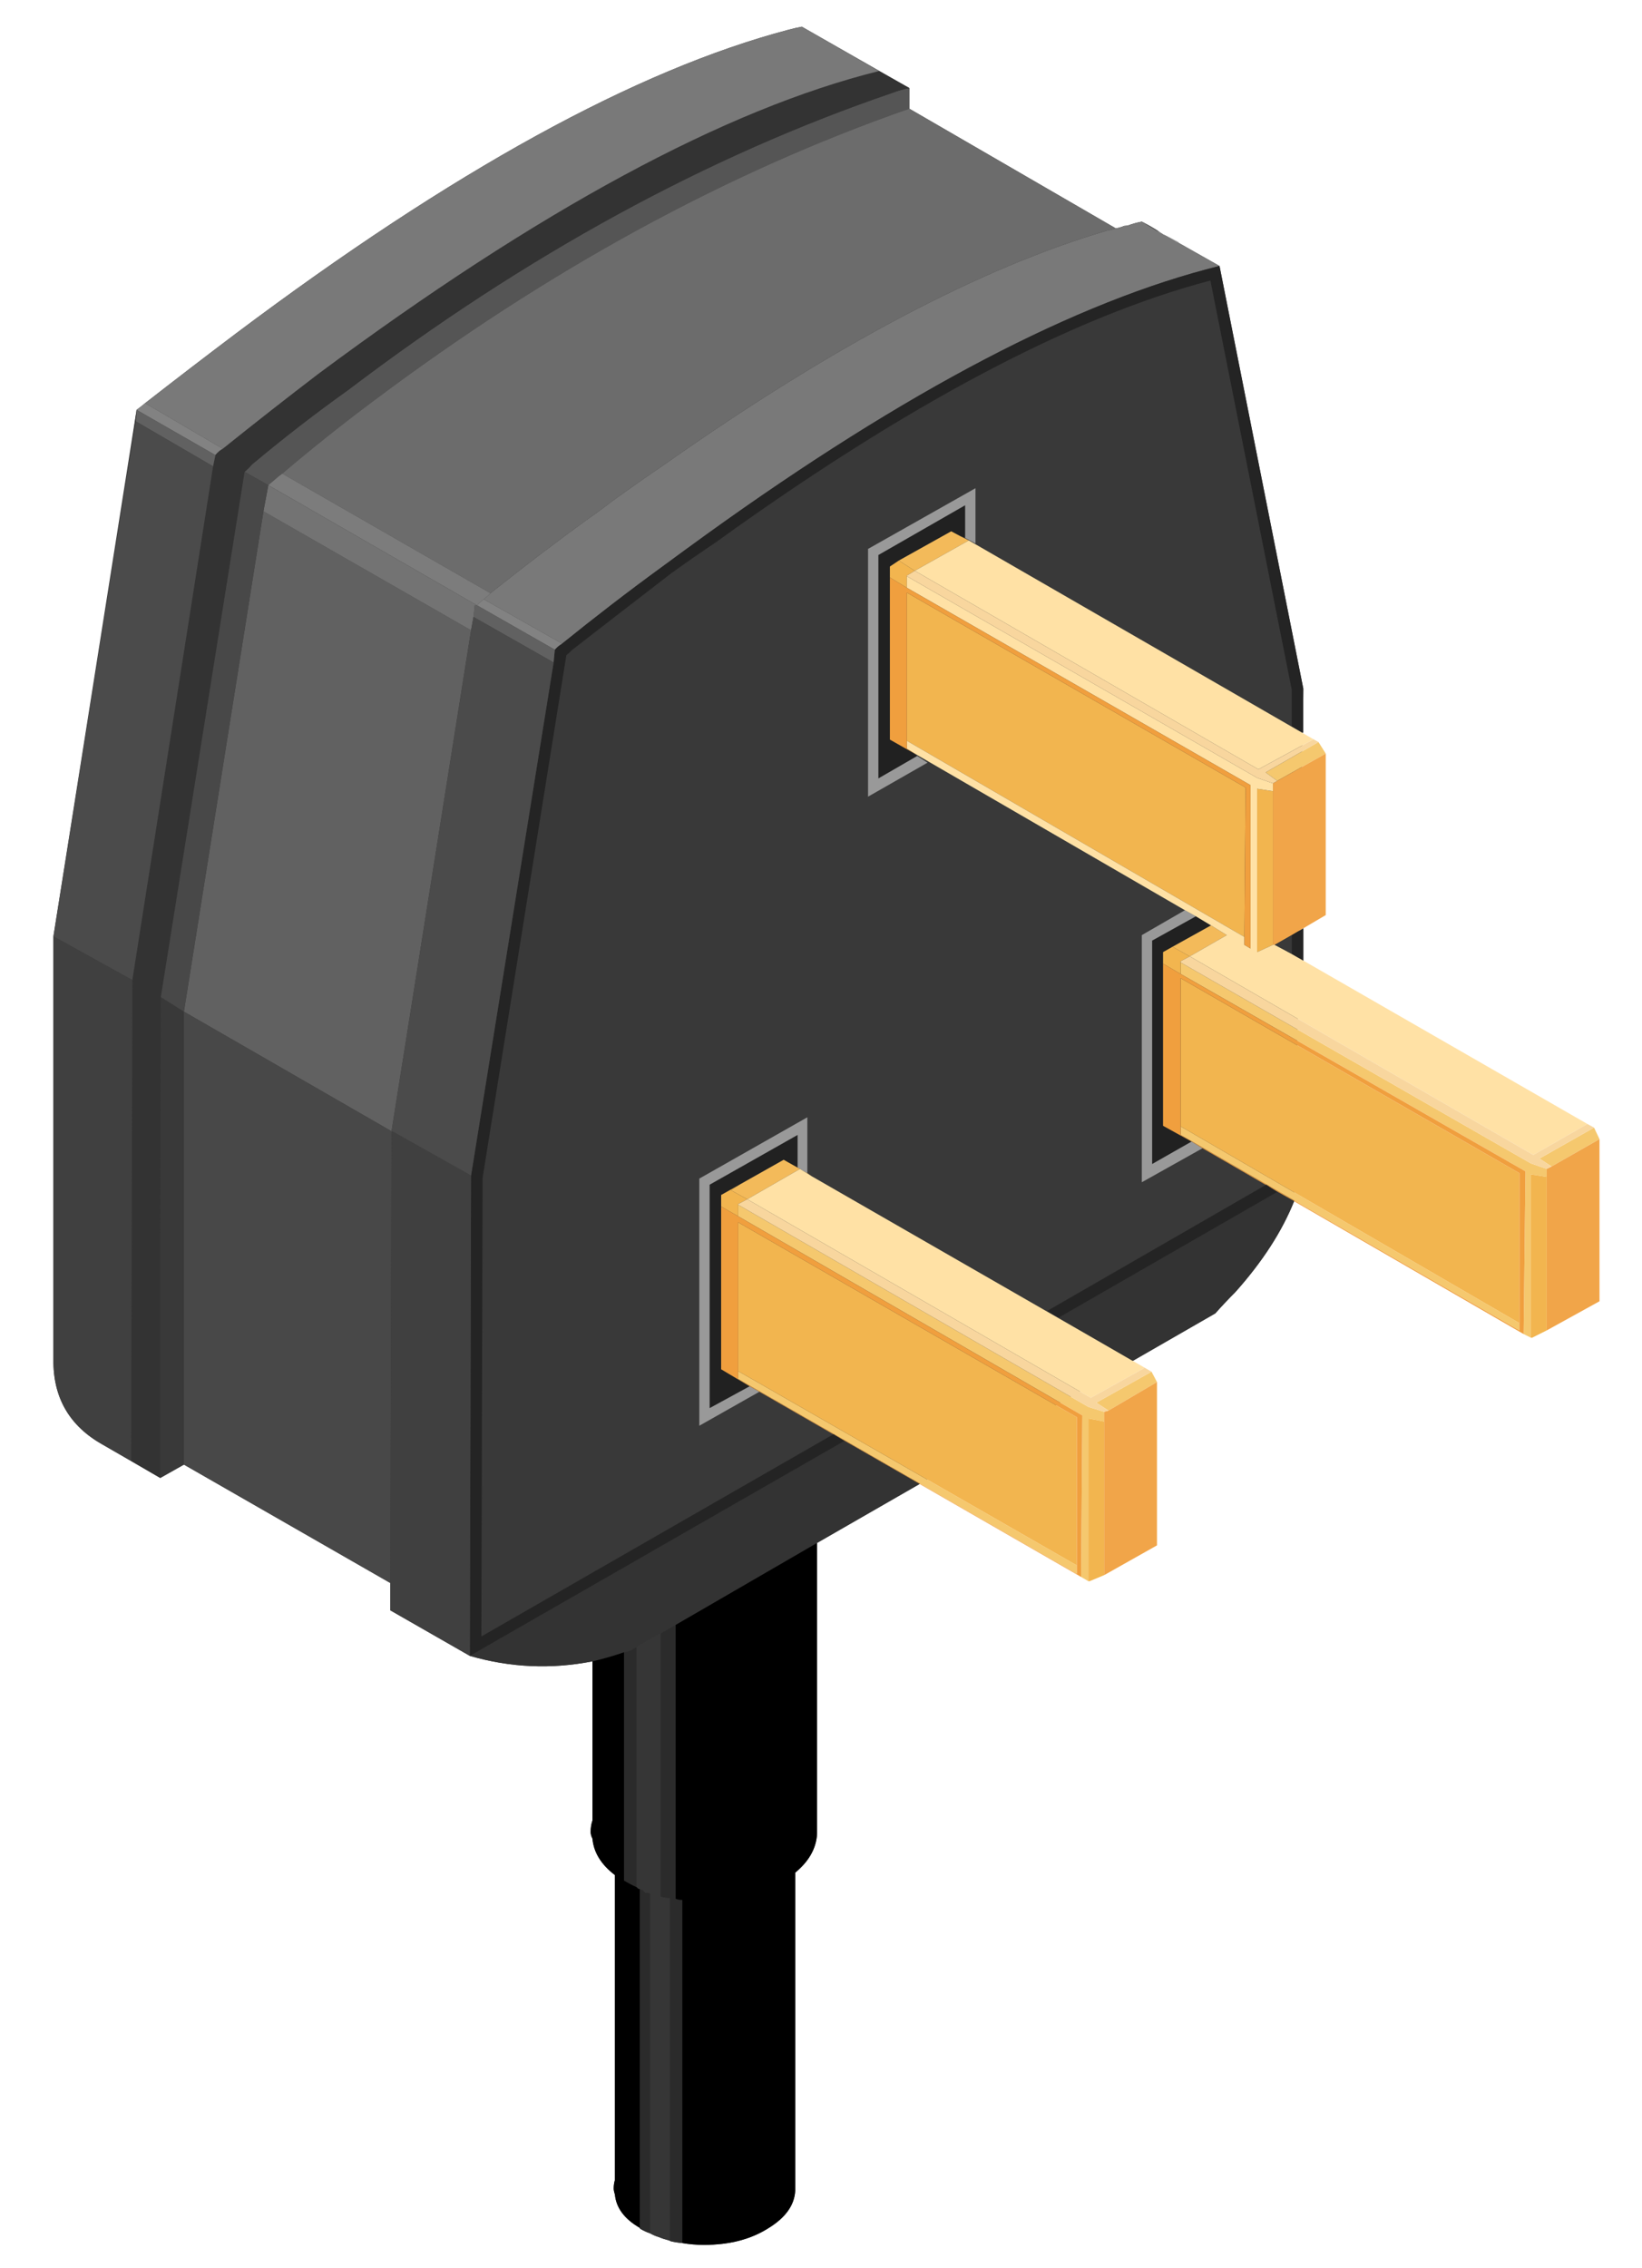 <svg version="1.2" xmlns="http://www.w3.org/2000/svg" viewBox="0 0 541 747" width="541" height="747"><style>.a{fill:#393939}.b{fill:#f5c86e}.c{fill:#f1a549}.d{fill:#212121}.e{fill:#999}.f{fill:#f3ba5a}.g{fill:#f2b54f}.h{fill:#ffe1a5}.i{fill:#f09f3e}.j{fill:#f8d69e}.k{fill:#555}.l{fill:#333}.m{fill:#797979}.n{fill:#6c6c6c}.o{fill:#e0e0e0}.p{fill:#242424}.q{fill:#828282}.r{fill:#7c7c7c}.s{fill:#616161}.t{fill:#737373}.u{fill:#4b4b4b}.v{fill:#484848}.w{fill:#404040}.x{fill:#2b2b2b}.y{fill:#363636}</style><path class="a" d="m299.6 35.8l68 39.4q1.4-0.2 2.8-0.8 0.6 0 1.4-0.2 2.2-0.8 4.4-1.2 3.6 2 7 4.2 2.6 1.2 5.2 2.6h-0.4l13.8 7.8 27.6 139.2-1.4 79.8 1.4-0.8v10.6l-1.4-0.8-1.6 80q-6 15-19.4 30-3.4 3.4-6.6 7l-131.2 75.6v95.2q0 0.2 0 0.6-0.4 7.2-7.2 12.8v104q0 0.6 0 0.8-0.4 7.2-9 12.4-8.6 5.4-21 5.4-3.8 0-7.2-0.6-2.2-0.2-3.8-0.6l-0.4-0.2q-2.2-0.6-3.6-1.2-1.4-0.4-2.8-1.2-1.8-0.6-3.4-1.6v-0.2q-7.6-4.4-8.2-11-0.4-1.2-0.4-2 0-1.4 0.4-2.8v-100.4q-6.8-5.2-7.4-12-0.6-1.2-0.6-2.2 0-2 0.6-3.8v-52.4q-20.4 4-40.4-1.8l-26.2-15v-9l-68-39-7.8 4.4-19-11q-16.4-9.2-16.2-28v-139.4l27.4-173.4q1.6-1.2 2.8-2.2 15.4-12 30-23 106.8-80.2 182-100 2.2-0.6 4.4-1l35.4 20.2z"/><path fill-rule="evenodd" class="b" d="m420.8 257.2l-3.8-2.8 17.4-10 2.4 3.8zm106.2 118l-15.8 9-4-2.6 18-10.2zm-25 64.2l0.6-53.6-113.6-65v-3.8l115.4 66.2 5.2 1.8v2.6l-5.2-0.8v53.8zm-113-68.4l111.6 64.8v2.4l-111.6-64.4zm-7.8 84.2l-16 9.4-4-2.6 18.2-10.2zm-138-54.6v-3.8l115.4 66.6 5.2 1.6v3.2l-5.2-1v53.6l-2.4-1.4 0.4-53.2zm0 51l111.6 64v2.8l-111.6-64.2z"/><path class="c" d="m527 375.2v53.4l-17.4 9.6v-50.6-2.6l1.6-0.8zm-106.2-118l16-9v53.2l-11.2 6.6-5.6 3.2h-0.6v-50.6-2.6zm-57 261.6v-50.6-3.2l1.4-0.4 16-9.4v53.8z"/><path class="d" d="m293.2 190.2v53.4l7.4 4.2 1.6 1.2-12.8 7.4v-73.6l28.6-16.4v10.8l-1.6-0.6-3-1.6-17.2 9.6-3 2zm105.8 114.6l-12.6 7-3.2 1.8v3.8 53.4l9.4 5.2-13 7.4v-73.6l14.4-8zm-155 85.2l-6.4 3.6v3.8 53.6l9.4 5.6-13.2 7.2v-73.6l29-16.4v10.8l-4.6-2.6z"/><path class="e" d="m392.6 376l3.6 2.2-20 11.2v-81.4l14.2-8.2 3.6 2-14.4 8v73.6zm-74.6-198.8v-10.8l-28.6 16.4v73.6l12.8-7.4 3.4 2.2-19.6 11.2v-81.6l35.4-20v18.2zm-71 279.4l3.2 1.8-19.8 11.2v-81.4l35.6-20.2v18.4l-1.8-1-0.6-0.4-0.8-0.4v-10.8l-29 16.4v73.6z"/><path class="f" d="m319.2 178l-17.8 10-5-3.2-0.2-0.2 17.2-9.6 3 1.6zm67.2 133.8l12.6-7 5.2 3.2-12.2 7-5.4-3zm-122.8 73.2l-17.4 10-5.4-3 3.2-2 14.2-8 4.6 2.6z"/><path class="g" d="m509.6 387.6v50.6l-4.8 2.4h-0.4v-53.8zm-213.4-203l0.2 0.2 5 3.2-2.6 1.6v0.2 3.8l-5.6-3.4v-3.6zm123.2 76v50.6l-5.2 2.4v-53.8zm-33 51.2l0.2 0.2 5.4 3-3 1.6v0.4 3.8l-5.8-3.4v-3.8zm-87.6-67.8v-48.8l111.6 64.2-0.4 49.2zm90.2 127v-48.8l111.6 64.2v49.4zm-145.8 29.6l-5.6-3.2v-3.8l6.4-3.6-3.2 2 5.4 3-3 1.6v0.2zm120.6 67.6v50.6l-4.8 2h-0.4v-53.6zm-96.4-80.8l-3.2-2 1.8 1zm-24.2 64.2v-49l111.6 64.2v48.8z"/><path class="h" d="m394 301.8l-3.6-2-88-51-3.6-2.2v-2.6l111.2 64.6v2.6l2 1.2v-53.8l-113.2-65v-3.8l115.4 66.4 5.2 1.8v2.6l-5.2-0.8v53.8l5.2-2.4h0.6l5.6 3 97.4 56-17.8 10.2-113.2-65.4 12.2-7-5.2-3.2zm38.6-58.4v0.2l-18 9.8-113.2-65.4 17.8-10zm-186.4 151.6l17.4-10 0.6 0.4 3.2 2 109.6 63v0.2l-17.6 9.8z"/><path fill-rule="evenodd" class="i" d="m389 320.8l113.6 65-0.6 53.6-105.8-61.2-3.6-2.2-9.4-5.2v-53.4zm21-12.2l0.4-49.2-111.6-64.2v51.4l3.6 2.2-1.8-1-7.4-4.2v-53.4l5.6 3.4 113.2 65v53.8l-2-1.2zm90.6 77.8l-111.6-64.2v51.6l111.6 64.4zm-250.4 72l-3.2-1.8-9.4-5.6v-53.6l5.6 3.2 113.4 65.6-0.4 53.2zm104.6 8.4l-111.6-64.2v51.6l111.6 64.2z"/><path class="j" d="m509.6 385l-5.2-1.8-115.4-66.2v-0.4l3-1.6 113.2 65.4 17.8-10.2 2.2 1.2-18 10.2 4 2.6zm-208.2-197l113.2 65.4 18-9.8v-0.2l1.8 1-17.4 10 3.8 2.8-1.4 0.8-5.2-1.8-115.4-66.4v-0.2zm62.4 277l-5.2-1.6-115.4-66.6v-0.2l3-1.6 113.2 65.4 17.6-9.8v-0.2l2.4 1.4-18.2 10.2 4 2.6z"/><path class="a" d="m420 311.2l5.6-3.2v6.2z"/><path class="k" d="m299.6 29v6.8q-90.2 31.4-177 96.6-15 11.2-29.6 23.6-1.4 1-2 1.6-1.4 1.2-2.6 2.2l-7.8-4.4q1.4-1.2 2.4-2.4 15.8-13.2 31.8-24.6 87.8-66.6 179.2-97.8 2.6-1 5.6-1.6z"/><path class="l" d="m80.6 155.4l-27.6 173-0.2 158.4-9.6-5.6 0.4-158.4 26.6-169.2 0.8-3.8q1.2-1.4 2.4-2 16.2-13 31.4-24.6 109-81 184.8-99.8l10 5.6q-3 0.6-5.6 1.6-91.4 31.2-179.2 97.8-16 11.4-31.8 24.6-1 1.2-2.4 2.4zm188.6 352.8l-46.6 27-5 2.8-7.8 4.4-2 1.2q-1 0.4-2.2 0.6-5.2 1.8-10.4 3-20.4 4-40.4-1.8l123.4-70.8 24.8 14.2zm79.6-74.2l72-41.4 5.6 3q-6 15-19.4 30-3.4 3.4-6.6 7l-27.2 15.6z"/><path class="m" d="m376.2 73l5.1 3.1 1.4 0.7 0.5 0.4q0.4 0.2 0.9 0.4l3.9 2.2 13.8 7.8q-70.4 17.4-169 88.4-7.2 5.2-14.8 10.8-16.2 11.8-32.8 25.2l-25.8-14.6q1.2-1 2.2-2 15.8-12.6 31.2-23.8 4.6-3.2 9-6.6 8.6-6.2 17.4-12.2 83-58.4 145.4-76.8 1.4-0.2 3-0.8 1.4-0.2 2.8-0.8 0.6 0 1.4-0.2 2.2-0.8 4.4-1.2zm-86.6-49.6q-75.8 18.8-184.8 99.8-15.2 11.6-31.4 24.6l-25.6-15q15.4-12 30-23 106.8-80.2 182-100 2.2-0.6 4.4-1z"/><path class="n" d="m161.6 195.4l-68.6-39.4q14.6-12.4 29.6-23.6 86.8-65.2 177-96.6l68 39.4q-1.6 0.6-3 0.8-62.4 18.4-145.4 76.8-8.8 6-17.4 12.2-4.4 3.4-9 6.6-15.4 11.2-31.2 23.8z"/><path class="o" d="m384.1 77.6q2.1 1 4.3 2.2h-0.4zm-2.8-1.5q0.6 0.2 1.1 0.5l0.3 0.2z"/><path class="a" d="m382.4 76.6q-0.5-0.3-1.1-0.5l-5.1-3.1q3.2 1.6 6.2 3.6zm-329.4 251.8l7.6 4.8v149.2l-7.8 4.4zm-8.2-189.6l-1.8 10.6 2-14.4z"/><path fill-rule="evenodd" class="p" d="m278.2 474.6l-123.4 70.8 0.4-158.2 27.2-169 0.4-4.2q1-1.2 2.4-2 16.6-13.4 32.8-25.2 7.6-5.6 14.8-10.8 98.6-71 169-88.4l27.6 139.2v14.6l-3.8-2.2v-12l-26.8-134.8q-68.4 18-163.2 86.4-7.2 4.8-14.4 10-15.6 12-32.6 25.2-1 1-2 1.8l-27.6 172.2-0.4 151 116-66.6zm151.2-168.8v10.6l-3.8-2.2v-6.2zm-8.6 86.8l-72 41.4-3.8-2.2 72.2-41.6z"/><path class="q" d="m185.2 212q-1.4 0.8-2.4 2l-25.6-14.6q1-1.2 2.2-2zm-137.4-79.2l25.6 15q-1.2 0.6-2.4 2h-0.2l-25.8-14.8q1.6-1.2 2.8-2.2z"/><path class="r" d="m157.2 199.4l-68.8-39.6q1.2-1 2.6-2.2 0.6-0.6 2-1.6l68.6 39.4q-1 1-2.2 2-1.2 0.8-2.2 2z"/><path class="s" d="m182.8 214l-0.4 4.2-26.4-15 0.4-3.8h0.8zm-96-45.6l68.4 39.2-26.2 165h0.2l-0.2 0.4v-0.4l-68.4-39.4zm-15.8-18.6l-0.8 3.8-25.4-14.8 0.2-3.8 25.8 14.8z"/><path class="t" d="m88.4 159.8l68.8 39.6h-0.8l-0.4 3.8-0.8 4.4-68.4-39.2z"/><path class="u" d="m43.6 322.8l-26-14.4 25.4-159 1.8-10.6 25.4 14.8zm138.8-104.6l-27.2 169-26-14.6h-0.2l26.2-165 0.8-4.4z"/><path class="v" d="m60.6 333.2l68.4 39.4v0.4l-0.4 148.4-68-39v-149.2l-7.6-4.8 27.6-173 7.8 4.4-1.6 8.6z"/><path class="w" d="m155.2 387.2l-0.4 158.2-26.2-15v-9l0.4-148.4 0.2-0.4zm-137.6-78.8l26 14.4-0.4 158.4-9.4-5.4q-16.4-9.2-16.2-28z"/><path class="x" d="m222.6 535.2v90.2q1 0.4 2.2 0.4v113q-2.2-0.2-3.8-0.6l-0.4-0.2v-112.8q-1.4 0-2.6-0.4-0.4 0-0.4-0.4v-86.4zm-11.8 198.6v-111.6q1.2 0.2 1.8 1.2 1 0 1.6 0.2v112q-1.8-0.6-3.4-1.6zm-1-191.4v79.2q-2.2-1-4.2-2.2v-75.2q1.2-0.2 2.2-0.6z"/><path class="y" d="m214.2 735.6v-112q-0.6-0.2-1.6-0.2-0.6-1-1.8-1.2-0.6 0-1-0.6v-79.2l7.8-4.4v86.4q0 0.4 0.4 0.4 1.2 0.4 2.6 0.4v112.8q-2.2-0.6-3.6-1.2-1.4-0.4-2.8-1.2z"/><path  d="m222.6 535.2l46.6-27v95.2q0 0.2 0 0.6-0.4 7.2-7.2 12.8v104q0 0.6 0 0.8-0.4 7.2-9 12.4-8.6 5.4-21 5.4-3.8 0-7.2-0.6v-113q-1.2 0-2.2-0.4zm-11.8 87v111.6q-7.6-4.4-8.2-11-0.4-1.2-0.4-2 0-1.4 0.4-2.8v-100.4q-6.8-5.2-7.4-12-0.6-1.2-0.6-2.2 0-2 0.6-3.8v-52.4q5.2-1.2 10.4-3v75.2q2 1.2 4.2 2.2 0.4 0.6 1 0.6z"/></svg>